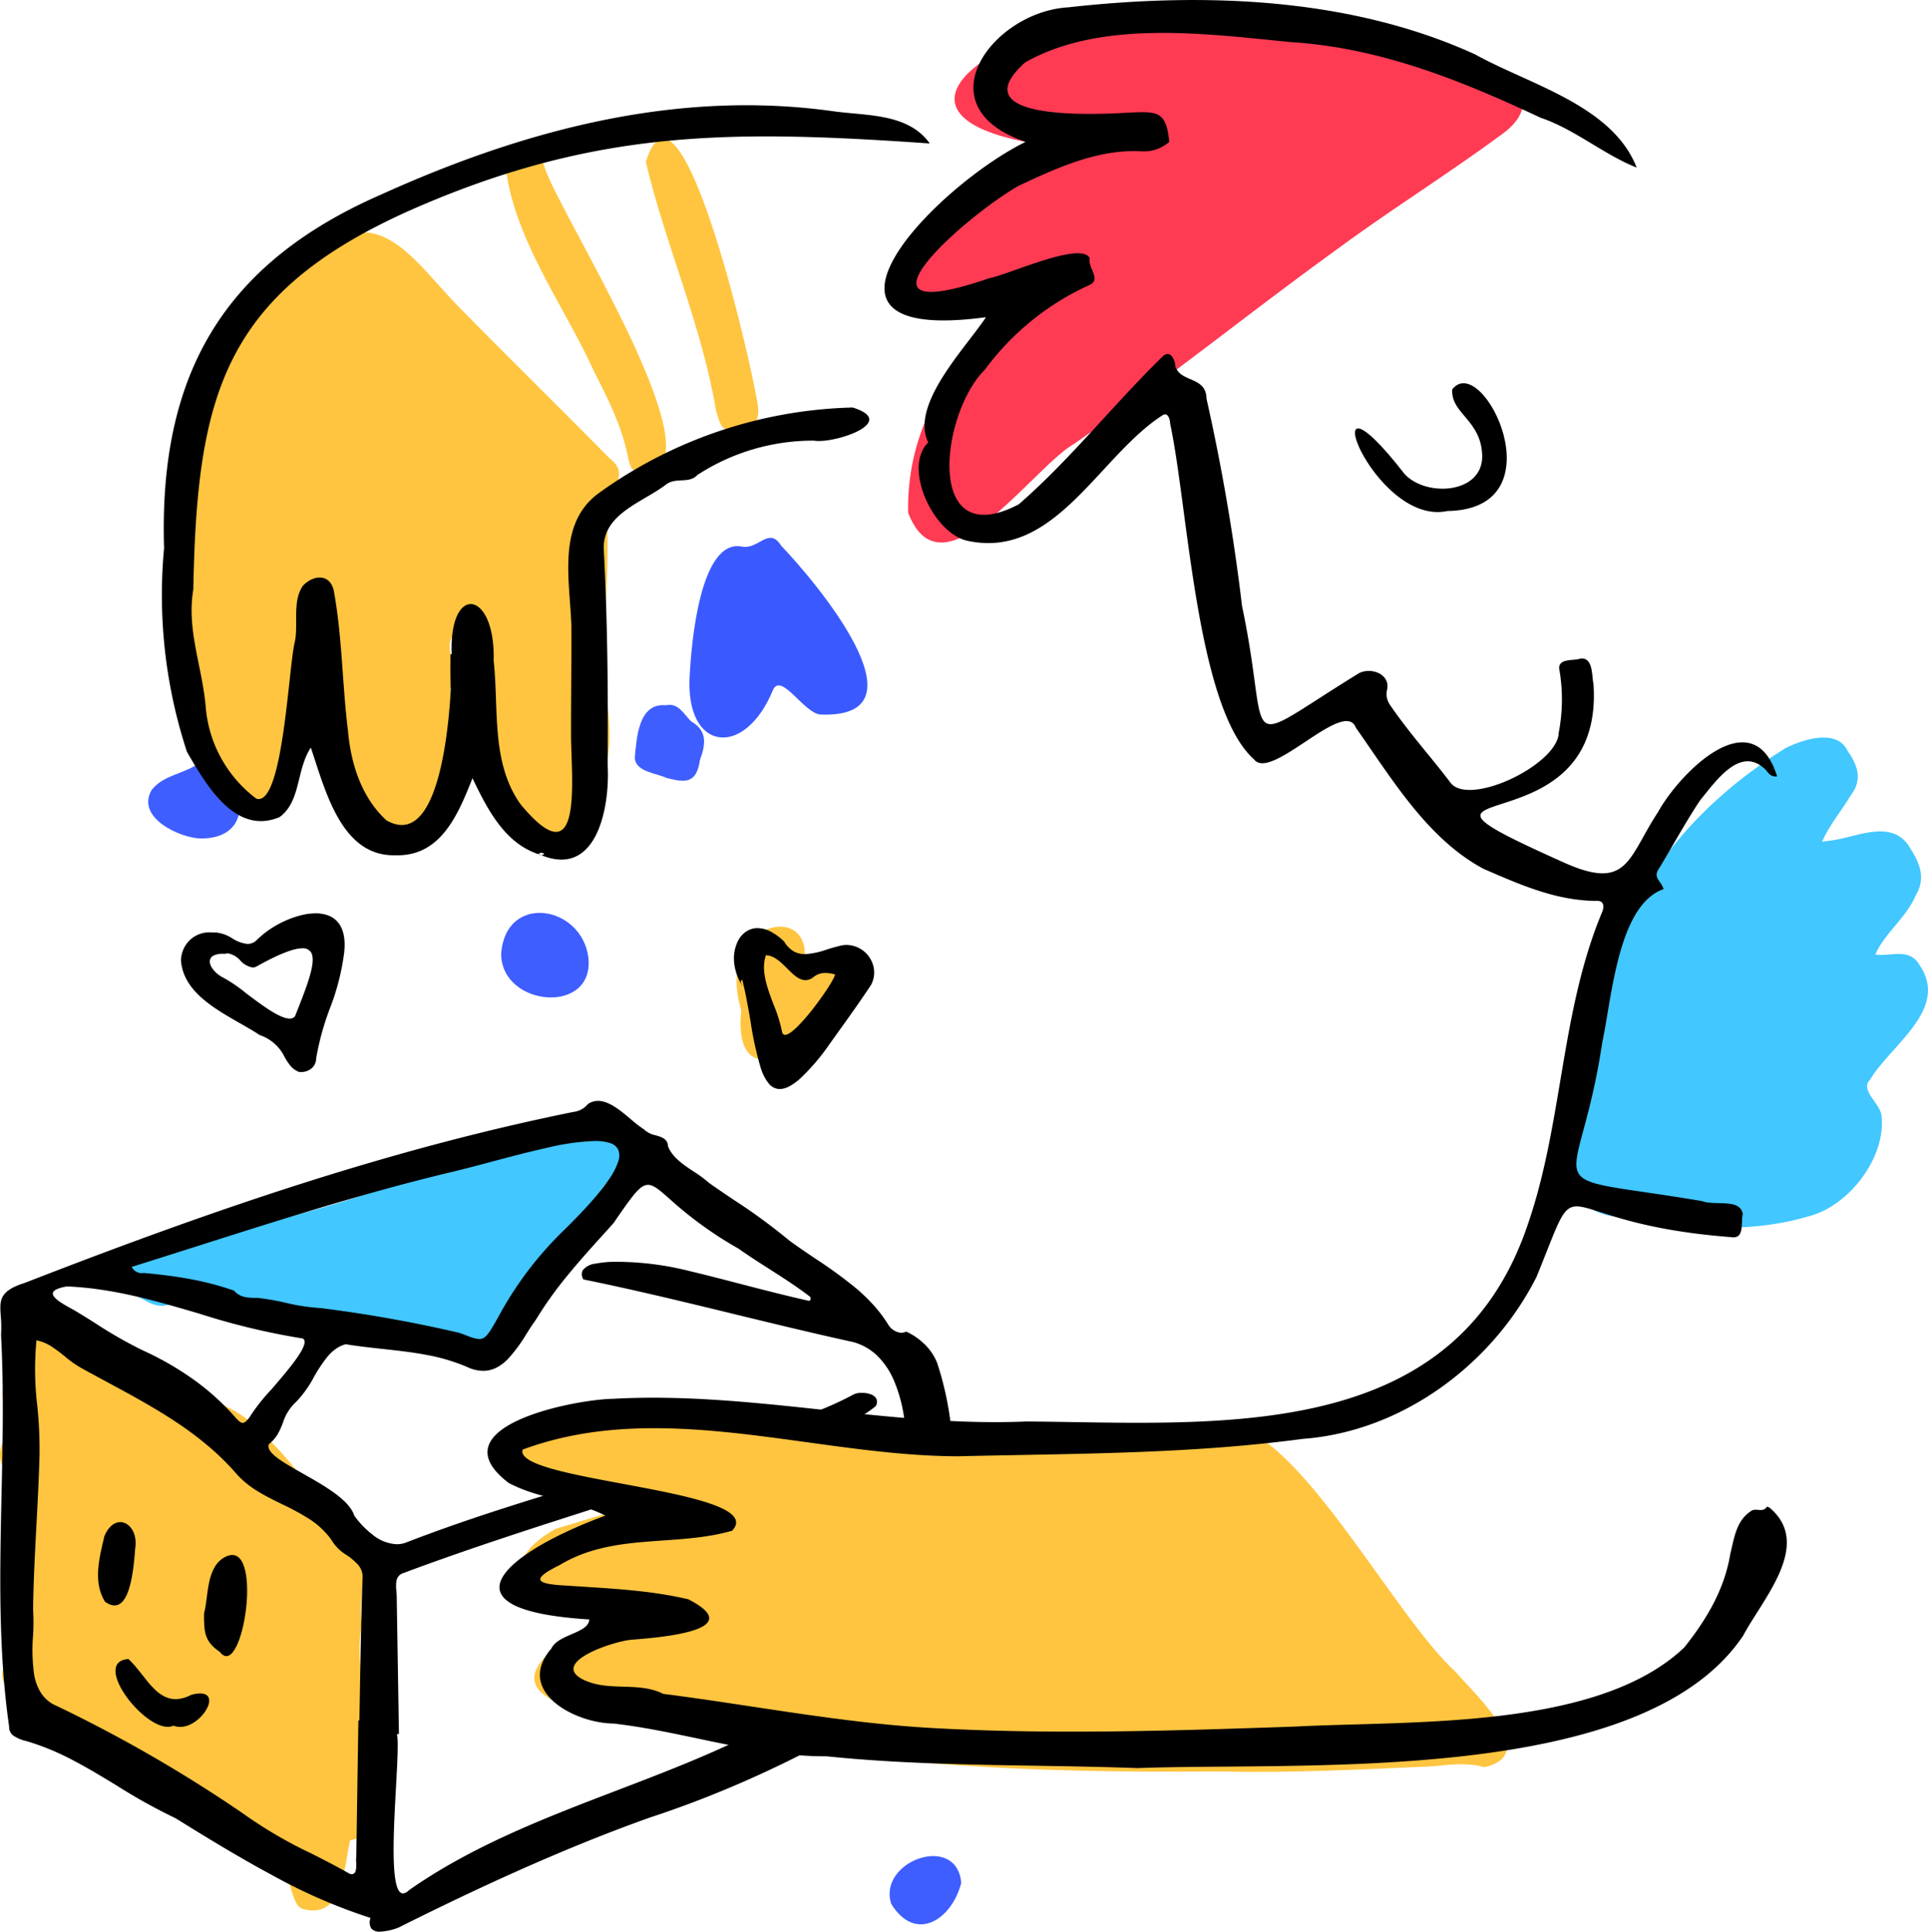 <svg xmlns="http://www.w3.org/2000/svg" width="279.49" height="280" viewBox="0 0 279.49 280"><g transform="translate(-845.015 -2671)"><g transform="translate(866.498 2765.72)"><g transform="translate(0 2.968)"><g transform="translate(27.025 0)"><path d="M13.675,15.778C9.6,16.161,6.7,13.645,3.6,11.687,1.257,9.7,3.976,7.451.642,4.85-1.836,1.192,3.459-.893,6.351.371c3.724.8,7.577-1.491,10.957,1.42,3.007,2.053.562,6.077,1.057,9.053-.15,2.906-1.265,5.545-4.69,4.934" transform="translate(0 0)" fill="#42c7ff"/></g><path d="M.674,12.138C-3.075-.111,10.054-3.695,9.9,4.179c.971,2.3,6.593-1.426,6.17,3.724-.278,3.349-2.333,8.5-6.192,8.385-1.118-.215-1.634.3-1.862,1.307C7.5,19.822,6.127,20.538,4.072,19.27c-3.761.109-3.656-4.9-3.4-7.132" transform="translate(85.3 36.63)" fill="#ffc540"/><path d="M0,5.988C.572-2.9,11.613-1.166,12.638,6.42,13.625,14.842.089,13.67,0,5.988" transform="translate(51.166 34.637)" fill="#3f5eff"/><path d="M7.712,11.223C4.64,11.2-1.838,8.207.5,4.189,2.34,1.859,5.4,1.913,7.635.085c5.078-1.221,9.616,11.063.077,11.138" transform="translate(0 12.633)" fill="#3f5eff"/><path d="M4.491.061C6.316-.337,7.067,1.3,8.159,2.394c2.411,1.366,2.113,3.368,1.282,5.6-.483,3.6-2.33,3.229-4.813,2.612C3.134,9.895.092,9.722,0,7.674.265,4.818.515-.3,4.491.061" transform="translate(70.539 4.48)" fill="#3f5eff"/><path d="M3.466,10.608C-2.311,10.394-.085,1.455,4.45.36c6.407-2.734,8.89,11.038-.983,10.248" transform="translate(136.471 133.562)" fill="#3f5eff"/><path d="M10.386,3.876C9.067,9.143,3.822,12.7.242,6.949-1.8.744,9.734-3.434,10.386,3.876" transform="translate(107.477 171.355)" fill="#3f5eff"/></g><g transform="translate(4.751)"><path d="M17.409,23.007a2.657,2.657,0,0,1-.282-.015,2.93,2.93,0,0,1-1.237-.868,8.453,8.453,0,0,1-.851-1.265,6.173,6.173,0,0,0-3.628-3.214c-.87-.578-1.852-1.14-2.893-1.734C4.685,13.721.34,11.239,0,6.837A4.252,4.252,0,0,1,1.251,3.909a4.118,4.118,0,0,1,2.9-1.154,4.671,4.671,0,0,1,.56.034,2.365,2.365,0,0,1,.3-.019,5.276,5.276,0,0,1,2.381.83l.063.034a4.941,4.941,0,0,0,2.192.8,1.915,1.915,0,0,0,1.29-.514,13.789,13.789,0,0,1,3.961-2.739,13.674,13.674,0,0,1,2.34-.859A9.069,9.069,0,0,1,19.51,0a5.182,5.182,0,0,1,1.774.285,3.424,3.424,0,0,1,1.392.923c.858.952,1.191,2.434.991,4.405a34.132,34.132,0,0,1-2.09,8.2,38.8,38.8,0,0,0-1.985,7.248,1.839,1.839,0,0,1-.654,1.405A2.343,2.343,0,0,1,17.409,23.007ZM6.078,5.861h0A2.983,2.983,0,0,0,4.77,6.1a.992.992,0,0,0-.553.616c-.2.712.473,1.737,1.6,2.437a21.019,21.019,0,0,1,3.62,2.428c2.287,1.722,4.879,3.674,6.312,3.674a.953.953,0,0,0,.778-.329c.946-2.36,1.7-4.29,2.153-5.857.5-1.761.55-2.861.146-3.46a1.375,1.375,0,0,0-1.242-.54c-1.268,0-3.4.84-6.516,2.567a1.255,1.255,0,0,1-.685.212A3.123,3.123,0,0,1,8.59,6.826l0,0A3.116,3.116,0,0,0,6.8,5.8a1.15,1.15,0,0,0-.389.069c-.116-.006-.229-.009-.337-.009Z" transform="translate(0 37.671)"/><path d="M24.757,4.372c-.34,3.31-6.306,23.509-10.7,19.162.107-4.9-4.156-6.315-7.752-8.434C2.425,13.314-3.9,5.593,3.244,3.953c1.818-.164,5.144-.266,5.954,1.7C7.966,6.762,2.634,5.482,4.489,8.564c1.365,1.444,10.7,9.143,11.854,6.929C19.735,7.373,24.383.637,11.814,7.67c-1.271.683-1.378-1.53-.773-2.179,2.678-4.028,13.787-9.453,13.716-1.119" transform="translate(19.349 0)"/><path d="M6.644,23.328h0a2.06,2.06,0,0,1-1.607-.811,6.7,6.7,0,0,1-1.129-2.169,46.949,46.949,0,0,1-1.5-6.818c-.355-2.044-.721-4.157-1.215-6.07-.315.274-.162.529,0,.8a2.428,2.428,0,0,1,.135.247A7.4,7.4,0,0,1,.025,4.97,5.723,5.723,0,0,1,.582,1.856,3.609,3.609,0,0,1,1.751.507,2.945,2.945,0,0,1,3.427,0,4.143,4.143,0,0,1,5.24.459a8.121,8.121,0,0,1,2.047,1.5,3.87,3.87,0,0,0,1.4,1.42,3.273,3.273,0,0,0,1.623.39A11.173,11.173,0,0,0,13.43,3.11c.554-.171,1.127-.348,1.685-.477a3.963,3.963,0,0,1,1.212-.193,4.05,4.05,0,0,1,3.439,2,3.927,3.927,0,0,1,.557,1.821,3.8,3.8,0,0,1-.46,1.987c-1.547,2.34-3.231,4.688-4.859,6.96-.381.531-.774,1.08-1.159,1.619a30.92,30.92,0,0,1-4.268,5,7.874,7.874,0,0,1-1.613,1.138A2.988,2.988,0,0,1,6.644,23.328ZM4.633,3.93h0c-.761,2.22.189,4.721,1.108,7.14a21.8,21.8,0,0,1,1.228,3.944c.061.3.21.455.443.455.388,0,1.005-.416,1.833-1.236a28.8,28.8,0,0,0,2.4-2.79c1.612-2.092,2.986-4.26,3-4.734A5.327,5.327,0,0,0,13.281,6.5a2.708,2.708,0,0,0-1.871.692,1.9,1.9,0,0,1-1.055.346c-.947,0-1.77-.821-2.642-1.691C6.783,4.924,5.823,3.966,4.633,3.93Z" transform="translate(80.164 39.814)"/></g></g><g transform="translate(845.015 2830.578)"><g transform="translate(0 3.102)"><path d="M52.422,41.372c-1.237,7.641,1.84,16.168,2.946,24.068.913,4.118-.464,6.4-4.6,7.253-.931,3.881-1.023,11.494-6.738,9.987a1.435,1.435,0,0,1-1.018-.785c-1.862-3.362-1.74-11.644-6.692-11.241-6.5.011-11.437-6.53-17.791-7.03-4.341-.678-6.655-6.122-10.193-8.569C5.542,52.433-1.577,52.124.825,46.7c2.411-4.943.865-11.122,2.022-16.5.712-3.191-2.33-6.074-.155-8.877C4.126,19.48.823,20.224.567,18.851-.71,16.657.382,14.659,1.755,12.761-.988,6.7,1.028,7.642,1.769,1.426,1.924-.253,4.216.238,5.373.127,7.434-.567,8.231,1.8,10.287,1.742c8.724,1.84,2.992,1.662,6.791,3.368,1.748-.089,1.13,2.934,4.139,3.707,2.158-.654,6.612-4.114,8.169-1.009.034.865.6,1.19,1.277,1.342,3.608.807,6.21,3.207,8.584,5.74,4.43,4.462,7.817,9.787,11.6,14.7,2.962,3.282,1.064,7.328,1.576,11.778" transform="translate(0 31.372)" fill="#ffc540"/><path d="M49.916,33.111c-9.5-.26-18.112-2.763-27.315-4.508-4.938-.7-9.849-2.866-14.87-2.086-2.513.57-4.091-1.927-6.536-1.963-.612-.076-1.231-.3-1.192-1,.186-1.342,1.773-1.4,2.156-2.747.455-1.216,1.753-1.724,2.987-2.057C15.813,15.822,26.722,13.84,37.192,10.2c5.674-.962,44.765-19.688,37.147-3.9-3.834,2.007-4.9,6.573-7.68,9.643-1.757,3.22-6.283,5.624-6.1,9.489.119.323-.408,1.2-.8,1.336-3.962,1.375-4.853,7.524-9.84,6.337" transform="translate(16.464 0)" fill="#42c7ff"/><path d="M16.386.027c8.843-.861,7.587,19.083.484,20.1-7.4.981.341-2.742-12.706-3.332C1.534,16.6,2.84,13.44.79,12.326c-1.02-.685-.962-2.28-.337-3.414A5.991,5.991,0,0,1,3.7,6.145C8.155,4.614,11.432-.14,16.386.027" transform="translate(87.26 59.106)" fill="#ff3b54"/></g><g transform="translate(0.043 0)"><g transform="translate(0)"><path d="M55.066,120.422a1.54,1.54,0,0,1-1.29-.472,1.718,1.718,0,0,1-.1-1.515,79.688,79.688,0,0,1-14.283-6.216c-4.824-2.587-9.55-5.485-13.976-8.232a83.363,83.363,0,0,1-8.548-4.747c-2.061-1.253-4.193-2.549-6.358-3.674a36.451,36.451,0,0,0-6.767-2.78,5.386,5.386,0,0,1-1.662-.664,1.518,1.518,0,0,1-.8-1.415C.895,88.021.608,85.274.4,82.31c-.185-2.641-.3-5.4-.36-8.422C-.066,68.266.06,62.535.182,56.993c.167-7.572.34-15.4-.075-23.095A17.027,17.027,0,0,0,.07,31.208c-.163-2.278-.262-3.653,3.488-4.831C18.623,20.517,31.067,16.045,42.72,12.3c6.851-2.2,13.561-4.181,19.942-5.889C69.555,4.57,76.372,2.96,82.922,1.631l.1-.023A3.191,3.191,0,0,0,85.177.462,2.6,2.6,0,0,1,86.652,0c1.595,0,3.265,1.405,4.738,2.645A17.507,17.507,0,0,0,93.3,4.122a3.445,3.445,0,0,0,1.705.865c.9.266,1.75.517,1.792,1.6.628,1.6,2.2,2.646,3.724,3.657a18.032,18.032,0,0,1,2.247,1.663c1.181.835,2.4,1.657,3.58,2.451h0a85.132,85.132,0,0,1,8,5.859c1.235.912,2.531,1.785,3.784,2.629A66.748,66.748,0,0,1,124,27.114a26.078,26.078,0,0,1,2.6,2.5,19.839,19.839,0,0,1,2.2,2.95,2.5,2.5,0,0,0,1.76,1.052,1.928,1.928,0,0,0,.768-.174,9.324,9.324,0,0,1,2.555,1.731,7.808,7.808,0,0,1,1.9,2.733c.458,1.371.855,2.8,1.181,4.235.31,1.371.566,2.8.759,4.248a60.205,60.205,0,0,1,.493,8.526,154.973,154.973,0,0,1-1.426,17.125c-.517,4.283-1.051,8.712-1.292,13.058a8.862,8.862,0,0,1-.271,3.116,5.019,5.019,0,0,1-1.112,2.048,3.284,3.284,0,0,1-2.4,1.1,3.109,3.109,0,0,1-2.324-1.078,5.129,5.129,0,0,1-1.168-3.2c-1.581,2.443-3.623,3.385-5.6,4.3-.626.289-1.218.562-1.8.881-4.336,2.36-8.73,4.518-13.061,6.414-4.516,1.978-9.09,3.726-13.593,5.2-5.9,2.1-11.94,4.535-18.47,7.43-5.516,2.445-11.4,5.234-17.984,8.526A8.551,8.551,0,0,1,55.066,120.422Zm69.855-78.1a3.636,3.636,0,0,1,1.23.2,1.525,1.525,0,0,1,.824.613,1.093,1.093,0,0,1-.1,1.143,19.836,19.836,0,0,1-4.979,2.894c-1.78.747-3.677,1.339-5.511,1.911-1.462.456-2.975.928-4.406,1.473-7.847,2.773-15.918,5.346-23.722,7.835h0c-9.832,3.136-20,6.378-29.809,10.046a1.417,1.417,0,0,0-1,1.046,4.861,4.861,0,0,0-.028,1.531c.021.249.04.485.044.713.085,5.181.169,10.45.25,15.544v.011q.036,2.248.072,4.5h-.3c.251.88.077,4.034-.124,7.687-.339,6.154-.761,13.812.55,15.194a.63.63,0,0,0,.464.218,1.333,1.333,0,0,0,.849-.459A77.581,77.581,0,0,1,66.359,110c2.3-1.271,4.755-2.494,7.494-3.74,5.086-2.313,10.408-4.35,15.555-6.319,6.242-2.388,12.7-4.858,18.719-7.822a47.958,47.958,0,0,0,7.519-3.716c1.74-.99,3.538-2.013,5.375-2.847a22.11,22.11,0,0,1,5.775-1.81h.085c1.24,0,1.257-.114,1.461-1.514l0-.017c.179-1.841.548-4.3.977-7.14.532-3.534,1.136-7.54,1.58-11.709a88.827,88.827,0,0,0,.586-12.4,40.756,40.756,0,0,0-.551-5.61,21.407,21.407,0,0,0-1.365-4.764,11.205,11.205,0,0,0-2.367-3.579,8.167,8.167,0,0,0-3.558-2.054c-5.739-1.256-11.546-2.668-17.161-4.033h0c-7.174-1.745-14.593-3.549-21.948-5.045a1.3,1.3,0,0,1-.1-1.33,2.686,2.686,0,0,1,1.8-.955,15.631,15.631,0,0,1,3.221-.272,43.716,43.716,0,0,1,10.512,1.353c2.458.587,4.947,1.233,7.354,1.858h0c3.223.836,6.556,1.7,9.858,2.437l.044,0a.211.211,0,0,0,.195-.112.524.524,0,0,0-.017-.457c-1.9-1.467-3.975-2.791-5.979-4.072-1.454-.929-2.956-1.89-4.383-2.9a55.611,55.611,0,0,1-10.006-7.218c-1.447-1.275-2.32-2.045-3.136-2.045-1.175,0-2.266,1.581-4.9,5.4l-.1.15c-.415.461-.837.928-1.245,1.378-1.781,1.968-3.621,4-5.328,6.086a55.18,55.18,0,0,0-4.707,6.576c-.442.6-.869,1.271-1.321,1.978a22.507,22.507,0,0,1-2.7,3.667,6.439,6.439,0,0,1-1.644,1.249,4.259,4.259,0,0,1-1.953.48,5.522,5.522,0,0,1-2.248-.529A27.344,27.344,0,0,0,61.677,36.8c-2.077-.39-4.228-.625-6.308-.852-1.74-.19-3.539-.386-5.285-.672a4.224,4.224,0,0,0-1.441.666,6.465,6.465,0,0,0-1.2,1.117,21.4,21.4,0,0,0-1.985,2.98,16.02,16.02,0,0,1-2.553,3.57,6.924,6.924,0,0,0-1.944,3.068,11.033,11.033,0,0,1-.729,1.6,5.113,5.113,0,0,1-1.287,1.467c-.522,1.2,2,2.624,4.911,4.275,3.162,1.791,6.745,3.82,7.461,6.106a13.237,13.237,0,0,0,2.665,2.765,5.915,5.915,0,0,0,3.5,1.371,3.833,3.833,0,0,0,1.268-.215c4.215-1.639,8.887-3.28,14.284-5.015C77.85,57.477,82.782,56,87.551,54.57c6.289-1.884,12.792-3.833,19.1-5.964.93-.273,1.871-.54,2.781-.8,2.344-.666,4.766-1.354,7.1-2.158a45.651,45.651,0,0,0,6.835-2.922A2.66,2.66,0,0,1,124.921,42.322ZM5.242,34.718a44.379,44.379,0,0,0,.123,9.512,60.065,60.065,0,0,1,.319,7.193c-.09,3.319-.268,6.693-.44,9.955-.214,4.051-.435,8.24-.489,12.366a30.235,30.235,0,0,1-.009,3.808A25.7,25.7,0,0,0,4.915,83.2a7.31,7.31,0,0,0,.86,2.414,5.1,5.1,0,0,0,1.8,1.8A203.534,203.534,0,0,1,35.255,103.34,64.177,64.177,0,0,0,45.11,109.1c1.837.933,3.737,1.9,5.549,2.943a1.105,1.105,0,0,0,.282.041.534.534,0,0,0,.4-.156c.293-.3.27-.988.25-1.592a4.468,4.468,0,0,1,.015-.793c.078-4.952.154-9.964.228-14.812V94.72q.038-2.459.075-4.919l.138,0h.009c.019-1.078.038-2.175.057-3.236v-.041c.1-5.683.2-11.56.4-17.337a2.607,2.607,0,0,0-.141-1.078,2.87,2.87,0,0,0-.509-.869,8.751,8.751,0,0,0-1.651-1.4,6.4,6.4,0,0,1-2.244-2.259,11.805,11.805,0,0,0-3.229-3.009,35.98,35.98,0,0,0-3.908-2.12c-1.135-.556-2.308-1.132-3.4-1.794a13.9,13.9,0,0,1-2.994-2.37,37.24,37.24,0,0,0-4.229-4.2,49.639,49.639,0,0,0-4.694-3.514c-3.251-2.166-6.775-4.063-10.183-5.9-1.093-.589-2.224-1.2-3.332-1.807a15.422,15.422,0,0,1-2.664-1.845,20.79,20.79,0,0,0-1.965-1.451,5.833,5.833,0,0,0-2.136-.859Zm4.449-7.823a5.832,5.832,0,0,0-1.541.419c-.314.154-.491.334-.527.537-.124.711,1.476,1.6,2.761,2.311l.006,0,.413.23c1,.594,2,1.222,2.962,1.83a64.213,64.213,0,0,0,6.8,3.9,43.969,43.969,0,0,1,7.32,4.177,35.477,35.477,0,0,1,6.246,5.64c.47.526.754.731,1.012.731.3,0,.588-.294.98-.8a26.743,26.743,0,0,1,3.11-3.967c1.143-1.327,2.437-2.83,3.388-4.113,1.087-1.468,1.571-2.441,1.48-2.976a.511.511,0,0,0-.256-.374A101.809,101.809,0,0,1,28.92,30.861c-3.078-.906-6.26-1.843-9.445-2.569-1.715-.391-3.294-.691-4.828-.918a47.015,47.015,0,0,0-4.956-.479ZM86.182,5.814h0a34.168,34.168,0,0,0-6.877.974c-2.631.578-5.467,1.332-8.21,2.062-2.292.61-4.456,1.185-6.35,1.619C59.3,11.783,53.39,13.4,46.683,15.4c-5.978,1.787-12.023,3.712-17.868,5.573H28.81c-3.2,1.018-6.5,2.071-9.76,3.089a1.63,1.63,0,0,0,1.717.889l.074,0c2.347.2,4.58.49,6.636.871A41.718,41.718,0,0,1,33.869,27.5a2.906,2.906,0,0,0,1.5.91,6.971,6.971,0,0,0,1.655.139h0l.234,0a35.136,35.136,0,0,1,4.075.706,28.71,28.71,0,0,0,5.076.771,197.418,197.418,0,0,1,20,3.564l.022,0c.46.157.858.3,1.21.435a5.884,5.884,0,0,0,1.8.5c.893,0,1.406-.788,2.761-3.226A51.363,51.363,0,0,1,81.42,19.025c1.656-1.611,3.082-3.092,4.239-4.4a32.346,32.346,0,0,0,2.66-3.375A9.776,9.776,0,0,0,89.576,8.79a2.483,2.483,0,0,0,.031-1.651A1.883,1.883,0,0,0,88.42,6.121a6.734,6.734,0,0,0-2.238-.307Z"/></g><path d="M19.929,23.915a3.323,3.323,0,0,1-2.214-.909,14.463,14.463,0,0,0-3.7-2.5,42.93,42.93,0,0,0-4.128-1.672c-1.307-.477-2.659-.971-3.925-1.574a14.871,14.871,0,0,1-3.545-2.284A6.7,6.7,0,0,1,.2,11.739a5.125,5.125,0,0,1,.131-3.2A6.259,6.259,0,0,1,2.657,5.606a6.726,6.726,0,0,1,1.764-.867A6.542,6.542,0,0,1,8.295,4.7a7.319,7.319,0,0,1,1.882.872,1.591,1.591,0,0,0,.85.271,1.931,1.931,0,0,0,1.242-.561,10.656,10.656,0,0,0,1.139-1.239,5.93,5.93,0,0,1,1.843-1.709A9.425,9.425,0,0,1,21.507,0a7.933,7.933,0,0,1,2.828.495,5.205,5.205,0,0,1,2.173,1.513,4.6,4.6,0,0,1,.951,1.978,6.7,6.7,0,0,1-.016,2.682,12.232,12.232,0,0,1-.056,2.669,16.7,16.7,0,0,1-.55,2.588,44.542,44.542,0,0,1-1.92,5.027c-.606,1.414-1.233,2.876-1.7,4.327A4.159,4.159,0,0,1,21.9,23.2,3.148,3.148,0,0,1,19.929,23.915ZM7.545,8.7h0a4.663,4.663,0,0,0-1.787.334,1.964,1.964,0,0,0-1.088.955c-.277.636-.015,1.408.758,2.234A35.881,35.881,0,0,0,10.3,14.352a31.749,31.749,0,0,1,5.442,2.459c.1.055.2.115.307.179a4.285,4.285,0,0,0,1.856.754c.476,0,.8-.272.989-.832.376-.988.833-2,1.275-2.986a24.121,24.121,0,0,0,2.36-7.107c-.1-1.865-.618-2.771-1.572-2.771a4.327,4.327,0,0,0-2.236.978,33.509,33.509,0,0,0-2.642,2.152l-.155.135c-.889.776-1.729,1.508-2.505,2.067a3.873,3.873,0,0,1-2.013.928.9.9,0,0,1-.6-.21A3.1,3.1,0,0,0,9.4,9.042,5.05,5.05,0,0,0,7.546,8.7Z" transform="translate(84.289 61.4)"/><path d="M0,8.447C.661,6.162.24,1.785,3.017.306,8.835-2.768,5.663,18.432,2.3,14.065.114,12.554-.032,11.323,0,8.447" transform="translate(29.538 65.821)"/><path d="M5.391,3.789c-.195,2.372-.644,10.44-4.383,7.748C-.777,8.675.208,5.1.926,2.024,2.511-1.715,5.953.229,5.391,3.789" transform="translate(14.166 61.056)"/><path d="M8.4,9.661C4.872,11.329-3.794.382,1.874,0,4.606,2.482,6.343,7.6,11.01,5.182c5.511-1.467,1,5.905-2.608,4.479" transform="translate(16.698 80.901)"/></g></g><g transform="translate(868.499 2671)"><g transform="translate(1.883 2.969)"><path d="M11.5.1C42.4.688,73.585,6.8,104.336,2.1c9.7,1.911,23.232,27.672,31.718,35.35,2.759,3.233,12.536,12.035,4.209,13.859-2.5-.7-5-.366-7.541-.116-10.244.444-20.483,1-30.736.741-27.061.244-54.065-.722-80.552-7.213-11.358-.567-29.8-3.767-10.449-14.153,1.736-.675,1.58-1.777-.1-1.409-8.724-.309-15.408-6.742-5.236-12.4C24.494,11,11.306,16.017,1.08,7.257-3.724,2.776,8.9-.619,11.5.1" transform="translate(49.543 201.875)" fill="#ffc540"/><g transform="translate(0 30.711)"><path d="M19.579,53.505c-3.389,8.943,2.092,22.28-7.043,28.8C-3.148,81.426.877,59.749.564,48.732c-2.836-17.29,5.226-35.3,19.423-45.311,9.281-8.317,14.334.3,20.863,7.084C48.173,17.982,55.664,25.3,63,32.761c3.375,2.556-.538,4.778-.388,7.921A131.5,131.5,0,0,1,62.178,57.1c-1.089,6.774,1.934,13.462.325,20.112-1.231,13.389-10.753,12.52-18,3.573-4.13-5.678-3.267-12.981-3.431-19.591.656-3.295-1.834-3.573-1.127-.031-.282,9.245,2.184,21.527-6.77,27.467-9.01,2.029-13.626-12.861-13.524-20.074-.053-5.079.826-9.989-.073-15.051" transform="translate(0 0)" fill="#ffc540"/></g><path d="M20.708,40.115c-6.689,3.333-13.4,4.506-19.4-.58-1.475-1.063-1.671-2.209-.74-3.862,3.665-5.242,9.552-8.7,14.819-12.189,1.524-1.363,13.892-5.839,6.6-5.43C-3.535,14.368,13.719,1.984,28.72.636,47.065-1.26,66,1.269,83.808,5.755c5.916.588,10.807,5.843,4.87,10.443-7.906,5.876-16.293,11.078-24.133,16.851C51.657,42.357,39.292,52.4,26.173,61.432,20.2,64.911,7.054,84.112,2.21,71.333c-.264-14.051,8.015-25.42,20.183-31.457a1.557,1.557,0,0,0-1.685.239" transform="translate(104.071 0)" fill="#ff3b54"/><g transform="translate(201.312 103.942)"><path d="M38.365,14.975c3.713-.343,8.785-3.213,11.545.543,1.446,2.256,2.79,4.56,1.128,7.354-1.388,3.279-4.507,5.448-5.875,8.594,2.338.31,4.956-1.09,6.465,1.571,4.3,6.383-4.282,11.563-7.229,16.581-1.475,1.436,1.369,3.357,1.656,5.047.81,6.153-4.788,13.446-10.86,14.816-9.292,2.7-19.088,1.422-28.468-.154-5.719-1.147-7.933-6.548-6.1-11.762,2.894-10.252,5.635-20.548,8.7-30.752,4.229-10.62,13.232-19.3,22.8-25.267,2.483-1.254,7.4-2.871,8.979.295,1.472,2.122,2.267,4.2.572,6.439-1.368,2.289-3.146,4.393-4.24,6.819l.924-.123" transform="translate(0)" fill="#42c7ff"/></g><path d="M.038,19.994C.255,15.613,1.5-.071,7.7,1.286c2.349.379,3.848-2.967,5.6-.144,4.687,4.875,21.8,25,5.815,24.475-2.446.006-5.859-6.361-7.04-3.48C7.964,32.054-.642,30.959.038,19.994" transform="translate(74.575 74.994)" fill="#3a5aff"/><path d="M20.642,47.122c-2.168-.059-2.377-.117-2.855-2.45-.875-4.279-2.779-8.081-4.753-11.935C8.515,22.721,1.005,13.076,0,1.937.986-1.555,5.044.218,5.777,2.986,7.869,9.577,31.171,45.86,20.642,47.122" transform="translate(47.823 18.361)" fill="#ffc540"/><path d="M16.308,39.2c.045,1.37-.447,3-2.1,2.791-3.083.457-3.137.475-4.022-2.553C8.11,27.023,2.872,15.461,0,3.36,5.1-12.925,15.929,35.062,16.308,39.2" transform="translate(68.251 17.127)" fill="#ffc540"/></g><g transform="translate(47.191)"><path d="M78,20.565c-15.086-5.116-4.719-18.888,6.179-19.5,19.562-2.192,40.813-1.468,58.944,6.8,7.977,4.426,19.928,7.4,23.458,16.423-4.689-1.831-8.952-5.543-13.928-7.223C141.055,11.616,129.324,6.9,116.415,6.1,104.2,4.9,88.955,2.8,77.936,9.044c-9.563,8.572,10.348,7.565,15.128,7.277,4.089-.182,5.323-.208,5.761,4.251a5.643,5.643,0,0,1-4.273,1.345c-6.243-.245-12.07,2.44-17.591,5.029-7.982,4.587-26.434,21.009-4.2,13.375,2.673-.467,13.27-5.411,14.534-2.9-.314,1.326,1.657,3.015.07,3.846A38.62,38.62,0,0,0,72.054,53.645c-6.311,6.2-8.848,26.677,4.958,19.455,7.559-6.58,13.782-14.557,20.995-21.567,1.089-.752,1.65.688,1.71,1.586.77,2.383,4.457,1.386,4.511,4.687a296.367,296.367,0,0,1,5.152,30.084c4.36,20.593-1.106,20.825,16.6,9.909,1.669-1.255,5.036-.266,4.4,2.263a2.727,2.727,0,0,0,.341,1.955c2.726,4.058,6.049,7.689,8.993,11.59,2.989,3.209,15.471-2.868,15.568-7.4a25.327,25.327,0,0,0,.059-9.332c-.01-1.5,2.094-1.049,3.1-1.416,1.852-.192,1.616,2.465,1.881,3.7,1.7,25.03-34.671,12.271-4.14,25.933,9.163,4.06,9.125-.723,13.486-7.364,3.239-5.849,13.8-16.368,17.27-5.194-1,.141-1.3-.612-1.727-1.017-3.635-3.531-7.244,1.847-9.417,4.469-2.119,3.17-3.928,6.547-5.911,9.811-1.071,1.457.276,1.857.592,3.084-6.637,2.318-7.5,15.912-8.874,22.17-3.488,23.5-10.9,18.779,14.5,23.057,1.763.705,5.57-.449,5.858,1.9-.3,1.267.323,3.657-1.726,3.315-27.284-2.1-21.106-11.529-28.165,5.759-6.426,12.739-19.519,22.43-33.893,23.489-16.6,2.224-33.25,2.119-49.921,2.522-20.9-.023-42.922-8.464-63.16-.971-1.526,4.664,35.955,5.753,30.374,11.755-8.143,2.374-17.209.275-24.988,4.971-4.108,2.019-3.681,2.765.9,2.981,5.946.417,11.9.617,17.725,1.992,8.971,4.6-4.534,5.548-8.077,5.852-2.483.121-12.008,3.233-7.257,5.743,3.753,1.893,8.01.262,11.7,2.113,12.983,1.659,26,4.245,39.167,4.963,17.485.97,34.863.381,52.363-.217,16.694-.884,43.878.537,56.49-11.482,3.2-4.028,5.822-8.386,6.664-13.548.559-2.267.852-4.781,2.951-6.176.7-.6,1.782.3,2.358-.673a1.09,1.09,0,0,1,.478.227c6.155,5.3-1.11,13.163-3.913,18.455-14.629,21.848-63.826,18.3-87.8,19.214-15.019-.551-30.126-.169-45.076-1.711-10.519.048-20.563-3.579-30.928-4.752-5.6-.045-14.311-4.686-8.963-10.886.985-2.078,5.4-2.189,5.487-4.2-22.891-1.421-11.346-10.035,2.341-15.049-4.752-2.374-9.4-2.3-14.028-4.738-10.634-8.1,9.331-12.1,15.2-12.2,20.061-1.095,39.8,4.143,59.859,3.293,27.39.2,61.926,3.516,72.7-28.62,5.058-14.662,4.723-30.716,10.7-45.089.326-.693.445-1.747-.61-1.754-5.939.027-11.225-2.359-16.507-4.635-8.156-4.352-13.305-13.066-18.521-20.455-1.66-4.419-12.314,7.866-14.778,4.569-8.37-7.465-9.568-36.7-12.149-48.631-.012-.6-.291-1.69-1.046-1.278C88.666,66.034,82.31,81.108,69.616,78.4c-4.949-1.014-9.484-10.59-5.73-14.272-2.679-5.472,5.431-13.7,8.371-18.149C42.4,50.022,65.128,26.878,78,20.565" transform="translate(0 0)"/></g><path d="M54.519,108.541c-4.888-1.63-7.388-6.575-9.51-10.994-2.094,5.266-4.592,11.4-11.225,11.166-7.837.187-10.132-9.518-12.212-15.6-2.129,3.224-1.415,7.805-4.533,10.072-6.455,2.707-10.672-4.743-13.416-9.447A72.868,72.868,0,0,1,.3,64.212C-.473,39.239,8.706,23,31.817,12.92,52.391,3.61,74.521-2.3,97.207.854c4.845.7,10.918.243,14.09,4.683C82.668,3.561,62.812,3.36,35.888,15.266,8.707,27.428,5.078,42.324,4.54,70.185c-.993,5.762,1.276,11.2,1.783,16.863a18.508,18.508,0,0,0,7.344,13.458c3.9,1.316,4.68-19.377,5.6-22.774.514-2.62-.393-5.734,1.129-8.045,1.434-1.58,3.878-1.884,4.493.6,1.244,6.706,1.232,13.66,2.077,20.444.418,4.739,1.969,9.619,5.562,12.918,8.565,4.906,9.441-18.3,9.51-23.337-.771-11.128,6.324-10.28,6.04.2.765,7-.405,14.75,3.89,20.8,9.311,11.232,7.287-4.028,7.329-10.348,0-5.2.072-10.392.045-15.589C59.133,68.9,57.216,60.687,63.3,56.236a65.581,65.581,0,0,1,36.835-12.422c6.8,2.133-2.786,5.3-5.61,4.8a30.732,30.732,0,0,0-16.894,4.965c-1.258,1.355-3.128.272-4.589,1.418-3.347,2.554-9.032,4.179-9.012,9.165.557,10.462.65,20.948.574,31.438.357,6.237-1.614,16.854-10.134,12.877a.7.7,0,0,0,.942.06c-.307-.291-.569-.195-.89.007" transform="translate(0 15.257)"/><path d="M13.4,18.52C2.539,20.867-7.093-5.221,7.175,13.135c3.041,3.365,11.184,2.945,11.27-2.457C18.417,5.318,13.857,4.451,14.1.889c4.361-5.637,15.726,17.374-.7,17.632" transform="translate(172.939 55.554)"/></g></g></svg>